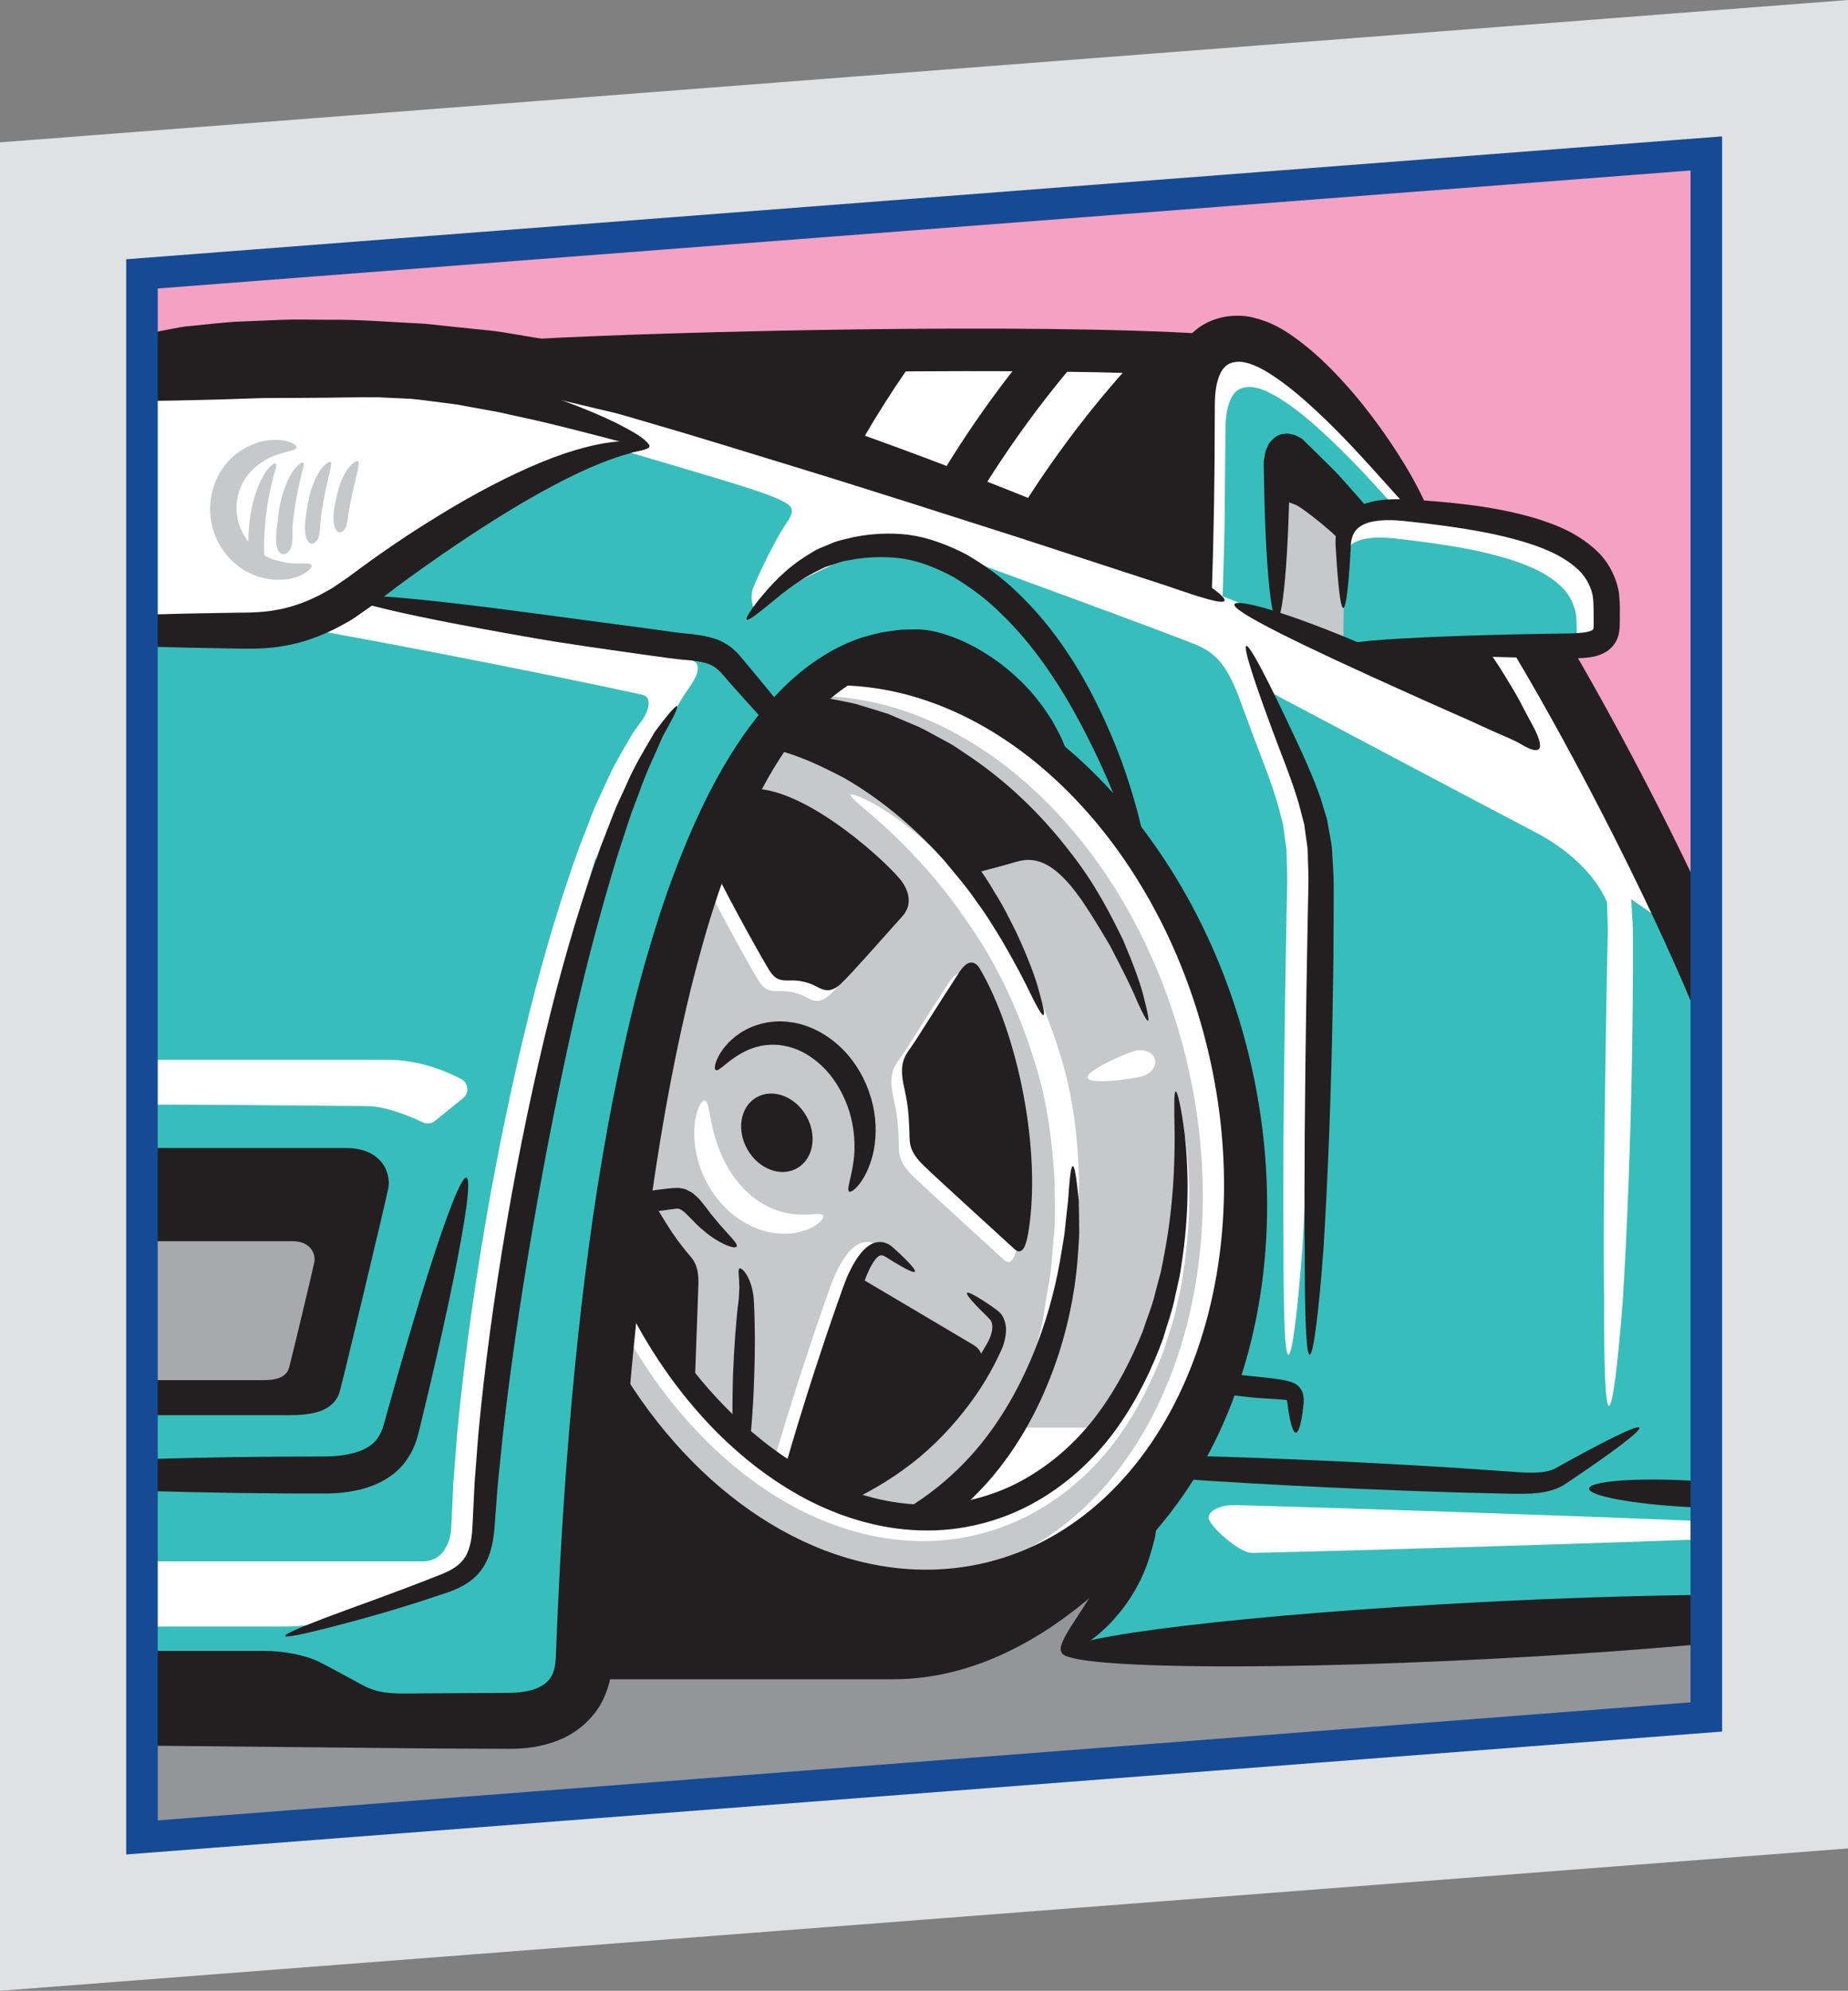 <?xml version="1.0" encoding="utf-8"?>
<!-- Generator: Adobe Illustrator 23.0.2, SVG Export Plug-In . SVG Version: 6.00 Build 0)  -->
<svg version="1.1" id="图层_1" xmlns="http://www.w3.org/2000/svg" xmlns:xlink="http://www.w3.org/1999/xlink" x="0px" y="0px"
	 viewBox="0 0 74.097 79.779" style="enable-background:new 0 0 74.097 79.779;" xml:space="preserve">
<rect x="0" y="0" width="74.097" height="79.779" fill="#808080" stroke="none"/>
<style type="text/css">
	.st0{fill:#E0E1E2;}
	.st1{fill:#F5A1C3;}
	.st2{clip-path:url(#SVGID_2_);fill:#FFFFFF;}
	.st3{clip-path:url(#SVGID_2_);fill:#939598;}
	.st4{clip-path:url(#SVGID_2_);fill:#37BEBC;}
	.st5{clip-path:url(#SVGID_2_);fill:#C7C8CA;}
	.st6{clip-path:url(#SVGID_2_);fill:#231F20;}
	.st7{clip-path:url(#SVGID_2_);fill:#A7A9AC;}
	.st8{fill:#154B95;}
</style>
<g>
	<polygon class="st0" points="74.097,0 0,5.705 0,79.779 74.097,74.075 	"/>
	<polygon class="st1" points="5.807,11.008 5.507,73.573 67.744,68.217 67.922,6.209 	"/>
</g>
<g>
	<defs>
		<polygon id="SVGID_1_" points="5.807,11.008 5.507,73.573 68.353,68.842 68.285,6.043 		"/>
	</defs>
	<clipPath id="SVGID_2_">
		<use xlink:href="#SVGID_1_"  style="overflow:visible;"/>
	</clipPath>
	<path class="st2" d="M16.743,14.779c-5.399-0.173-10.622,0.469-10.622,0.488c-0.068,5.588-1.031,11.608-0.282,17.141
		c1.946-0.942,4.79,0.105,6.424-1.297c1.955-1.676,6.135-1.599,8.479-2.465c2.922-1.083,6.458-4.276,7.48-7.257
		C29.943,16.362,23.216,14.985,16.743,14.779"/>
	<rect x="6.061" y="54.658" class="st3" width="61.963" height="20.437"/>
	<path class="st4" d="M61.751,26.289c0.308,0.107,2.672-0.379,2.672-1.22c0-0.842-0.561-2.155-0.561-2.155
		s-1.599-1.624-2.111-1.538c-0.514,0.085-4.949-1.143-4.949-1.143s-4.37-5.979-4.881-5.982
		c-0.509-0.007-2.948-0.442-3.258-0.231c-0.304,0.212-2.615,3.281-2.615,3.281l-4.189,2.266l-11.264-4.384
		c0,0-10.8-0.448-10.813-0.284c-0.015,0.168,0.268,0.814,0.585,1.073c0.314,0.258,3.467,0.308,4.883,1.655
		c-2.821,1.183-7.901,4.161-7.901,4.161l-4.599,2.918l-4.04,0.124l-2.864,0.693v42.14c0,0,5.76,1.705,7.389,1.504
		c1.382-0.171,2.764-0.359,4.144-0.543c0.678-0.092,1.285-0.193,1.963-0.139c0.891,0.075,1.792,0.129,2.63-0.247
		c2.051-0.922,1.786-4.602,2.007-6.479l13.973,2.894l7.223-3.753l-1.058,2.978l-0.846,2.28l3.949-0.55l20.803-0.7V37.982
		C68.023,37.982,61.441,26.182,61.751,26.289"/>
	<path class="st2" d="M74.18,61.335c0,0.28-23.407,0.896-23.968,0.896c-0.563,0-1.753-1.125-1.753-1.405
		c0-0.283,0.453-0.51,1.016-0.51C50.037,60.316,74.18,61.054,74.18,61.335"/>
	<path class="st2" d="M27.647,26.448c-0.318-0.034-13.266-2.619-13.266-2.619l-1.63,1.443
		c6.768,1.226,12.544,2.464,13.007,2.57c0.459,0.105,0.199,0.764-0.076,1.119c-0.272,0.358-0.997,2.031-0.997,2.031
		l-0.706,2.393l-0.112,1.371v0.542c0,0,2.041-4.923,2.166-5.012c0.123-0.092,1.049-1.973,1.571-2.688
		C28.13,26.879,28.072,26.494,27.647,26.448"/>
	<path class="st2" d="M17.244,62.57H5.749l0.175,2.614h5.272c0.604,0,1.51,0,2.38-0.415c0.871-0.415,4.006-1.58,4.006-1.58
		S18.73,62.57,17.244,62.57"/>
	<path class="st2" d="M61.544,25.878h-1.362l-5.01,0.364l-3.799-1.413l-4.061-1.616l-26.39-8.634l2.522,2.375
		c0.005,0,0.011-0.003,0.016-0.003c0.406,0.016,0.748,0.15,1.104,0.329c0.288,0.144,0.425,0.465,0.413,0.774
		c3.13,0.919,5.33,1.562,6.006,1.852c0.711,0.308,1.001,0.415,0.555,1.054c-0.448,0.637-1.153,2.128-1.334,2.589
		c-0.178,0.461,0.046,0.955,0.075,0.926c1.331-1.269,5.192-2.771,5.464-2.688c0.27,0.082,2.707,0.863,2.707,0.863l0.766-0.06
		c0,0,7.911,2.884,8.832,3.288c0.924,0.402,1.298,1.15,1.767,2.421c0.728,1.957,1.293,2.734,1.359,2.843
		c0.069,0.105,1.344,1.277,1.344,1.277l-0.389-2.128l-1.388-2.659c0,0,8.759,4.645,10.803,5.711
		c2.046,1.064,3.133,2.658,3.106,3.829c0.322-0.212,0.396-1.382,0.396-1.382l2.268,1.558L61.544,25.878z"/>
	<path class="st2" d="M57.187,21.154c0.142,0.038,0.282,0.069,0.425,0.102c-0.285-0.688-0.871-1.762-1.794-3.057
		c-0.387-0.55-0.846-1.131-1.378-1.732c-0.536-0.597-1.134-1.219-1.898-1.799c-0.201-0.139-0.387-0.292-0.621-0.418
		c-0.112-0.066-0.222-0.136-0.342-0.198l-0.394-0.175c-0.571-0.217-1.243-0.326-1.96-0.108
		c-0.349,0.105-0.698,0.296-0.975,0.556c-0.278,0.261-0.482,0.567-0.636,0.877c-0.285,0.622-0.367,1.238-0.387,1.821
		c-0.006,0.204-0.005,0.356-0.006,0.521c0.001,0.164,0.003,0.329,0.003,0.492c0.002,0.325,0.003,0.648,0.006,0.967
		c0.01,0.639,0.019,1.262,0.024,1.871c0.019,0.937,0.041,1.835,0.069,2.685c0.631-0.084,1.199,0.14,1.693,0.52
		c0.033-1.004,0.066-2.082,0.086-3.213c0.008-1.207,0.024-2.476,0.036-3.788c0.01-0.417,0.08-0.799,0.199-1.068
		c0.13-0.262,0.259-0.388,0.453-0.454c0.097-0.035,0.217-0.051,0.354-0.048c0.069,0.003,0.137,0.01,0.201,0.03
		c0.069,0.019,0.128,0.013,0.209,0.054l0.231,0.089l0.244,0.127c0.163,0.074,0.327,0.197,0.491,0.293
		c0.645,0.433,1.241,0.962,1.782,1.469c0.54,0.514,1.031,1.013,1.472,1.486c0.799,0.856,1.436,1.586,1.924,2.116
		C56.853,21.124,57.021,21.116,57.187,21.154"/>
	<path class="st2" d="M53.919,22.206c0.074-0.229,0.222-0.399,0.492-0.516c0.439-0.184,1.055-0.172,1.727-0.087
		c0.691,0.076,1.423,0.176,2.185,0.301c0.761,0.129,1.553,0.299,2.333,0.552c0.772,0.25,1.551,0.613,2.067,1.176
		c0.247,0.287,0.398,0.61,0.463,0.96c0.044,0.302,0.034,0.888,0.034,1.226c-0.003,0.059-0.012,0.091-0.02,0.1
		c-0.006,0.01-0.001,0.017-0.038,0.037c-0.023,0.016-0.062,0.032-0.112,0.046c0.399-0.05,0.789-0.126,1.175-0.234
		c0.003-0.091,0-0.152,0.001-0.241l0.004-0.336c0.008-0.211-0.012-0.494-0.04-0.77c-0.092-0.554-0.351-1.092-0.715-1.506
		c-0.756-0.81-1.675-1.183-2.523-1.453c-0.86-0.261-1.698-0.416-2.492-0.527c-0.796-0.102-1.548-0.171-2.253-0.207
		c-0.712-0.045-1.45-0.05-2.105,0.283c-0.114,0.059-0.221,0.138-0.32,0.226c0.053,0.107,0.088,0.232,0.092,0.377
		C53.883,21.812,53.901,22.008,53.919,22.206"/>
	<path class="st5" d="M49.935,49.491c-0.191-6.561-1.5-13.358-6.157-18.18c-1.612-1.256-3.447-2.468-5.132-3.499
		c-1.957-1.192-3.904-1.695-5.824-0.286c-1.677,1.232-2.897,3.514-3.686,5.409c-1.713,4.106-2.619,8.067-3.439,12.441
		c-0.565,2.995-1.311,6.068-1.247,9.132c0.048,2.289-0.013,5.165,1.747,6.893l3.825,3.553
		c2.421-0.307,4.783-0.284,7.217-0.327c7.64-0.131,11.082-7.28,12.495-13.868c0.086-0.398,0.153-0.792,0.212-1.182
		C49.942,49.549,49.937,49.521,49.935,49.491"/>
	<path class="st2" d="M41.44,42.408c-0.535-1.701-1.245-3.261-2.067-4.581c-0.832-1.311-1.682-2.432-2.494-3.292
		c-1.588-1.761-2.867-2.538-2.772-2.693c0.046-0.1,1.507,0.466,3.304,2.162c0.913,0.828,1.868,1.949,2.787,3.298
		c0.911,1.354,1.693,2.993,2.257,4.795c0.592,1.798,0.77,3.612,0.81,5.239c-0.038,0.814-0.005,1.594-0.14,2.309
		c-0.109,0.715-0.163,1.387-0.341,1.977c-0.153,0.594-0.292,1.13-0.425,1.596c-0.175,0.453-0.328,0.843-0.463,1.158
		c-0.265,0.626-0.441,0.958-0.512,0.932c-0.066-0.025-0.02-0.404,0.12-1.061c0.069-0.328,0.165-0.724,0.28-1.183
		c0.078-0.469,0.165-0.998,0.259-1.581c0.13-0.579,0.135-1.231,0.206-1.92c0.09-0.688,0.024-1.43,0.038-2.204
		C42.196,45.815,42.002,44.109,41.44,42.408"/>
	<path class="st6" d="M47.754,15.255c0.015-0.886-0.125-0.896-1.005-1.005c-3.19-0.405-6.567,0.045-9.78-0.011
		c-1.813-0.032-3.564,0.153-5.373,0.262c-1.426,0.082-2.851,0.136-4.272,0.232c-0.239,0.016-2.24-0.051-2.334,0.26
		c-0.186,0.628,2.431,1.079,2.757,1.184c1.049,0.333,1.98,0.926,3.049,1.196c0.692,0.176,1.634,0.616,2.342,0.6l10.913,4.419
		c0.714,0.15,1.44,0.331,2.132,0.556c0.044,0.015,0.835,0.394,0.927,0.345c0.226-0.131,0.091-0.205,0.175-0.444
		c0.245-0.683,0.103-1.708,0.171-2.429C47.619,18.697,47.731,16.986,47.754,15.255"/>
	<path class="st2" d="M40.955,13.525c-1.095-0.083-2.41,0.043-3.591-0.099c-1.324,1.759-2.515,3.629-3.543,5.574
		c1.027,0.323,2.077,0.351,3.168,0.632c0.113,0.028,0.224,0.063,0.339,0.093c1.252-2.168,2.698-4.23,4.312-6.131
		C41.398,13.569,41.164,13.541,40.955,13.525"/>
	<path class="st2" d="M44.943,14.267c-0.446-0.079-0.875-0.214-1.303-0.359c-1.723,1.94-3.274,4.065-4.612,6.307
		c0.57,0.171,1.142,0.337,1.715,0.494c1.504-2.438,3.25-4.729,5.205-6.785c-0.017-0.01-0.035-0.021-0.051-0.032
		C45.702,14.189,45.301,14.333,44.943,14.267"/>
	<path class="st2" d="M51.531,39.806c0.018-0.998,0.035-1.972,0.049-2.912c0.012-0.471,0.02-0.932,0.03-1.385
		c0.013-0.457-0.018-0.868-0.023-1.29c0.005-0.211-0.038-0.405-0.063-0.603c-0.024-0.197-0.054-0.393-0.08-0.583
		c-0.107-0.379-0.182-0.744-0.303-1.107c-0.228-0.721-0.49-1.386-0.725-1.996c-0.924-2.441-1.43-3.986-1.298-4.045
		c0.135-0.059,0.886,1.38,1.996,3.77c0.28,0.595,0.587,1.25,0.858,1.986c0.147,0.361,0.252,0.776,0.381,1.183
		c0.039,0.212,0.079,0.43,0.117,0.647c0.036,0.223,0.092,0.447,0.092,0.669c0.021,0.445,0.068,0.917,0.063,1.37
		c-0.002,0.455-0.002,0.918-0.004,1.39c-0.005,0.944-0.01,1.924-0.029,2.922c-0.06,4-0.215,7.623-0.376,10.242
		c-0.197,2.625-0.412,4.24-0.555,4.225c-0.15-0.014-0.197-1.639-0.196-4.248C51.437,47.419,51.47,43.802,51.531,39.806"/>
	<path class="st2" d="M64.383,41.855c0.017-1,0.033-1.973,0.049-2.915c0.01-0.47,0.022-0.931,0.03-1.384
		c0.017-0.456-0.02-0.869-0.023-1.289c0.005-0.213-0.039-0.407-0.063-0.605c-0.029-0.198-0.054-0.392-0.08-0.583
		c-0.109-0.379-0.181-0.745-0.303-1.103c-0.228-0.724-0.491-1.389-0.723-1.998c-0.924-2.442-1.433-3.988-1.298-4.047
		c0.133-0.06,0.884,1.383,1.998,3.771c0.276,0.597,0.583,1.249,0.854,1.987c0.145,0.361,0.251,0.774,0.381,1.182
		c0.041,0.215,0.079,0.43,0.117,0.65c0.036,0.22,0.091,0.444,0.092,0.667c0.018,0.443,0.066,0.917,0.061,1.368v1.392
		c-0.008,0.944-0.012,1.922-0.03,2.924c-0.062,3.999-0.215,7.619-0.378,10.238c-0.198,2.628-0.411,4.239-0.555,4.226
		c-0.149-0.013-0.2-1.639-0.195-4.249C64.288,49.468,64.322,45.851,64.383,41.855"/>
	<path class="st6" d="M52.381,39.806c0.018-0.998,0.033-1.972,0.051-2.912c0.008-0.471,0.018-0.932,0.028-1.385
		c0.015-0.457-0.02-0.868-0.023-1.29c0.005-0.211-0.038-0.405-0.063-0.603c-0.028-0.197-0.054-0.393-0.08-0.584
		c-0.109-0.378-0.182-0.743-0.303-1.106c-0.226-0.721-0.49-1.386-0.723-1.996c-0.924-2.441-1.433-3.986-1.298-4.045
		c0.131-0.059,0.884,1.38,1.998,3.77c0.278,0.595,0.581,1.25,0.856,1.986c0.145,0.361,0.25,0.776,0.381,1.183
		c0.037,0.212,0.077,0.43,0.118,0.647c0.036,0.223,0.087,0.447,0.091,0.669c0.019,0.445,0.066,0.917,0.062,1.37
		c-0.003,0.455-0.003,0.918-0.003,1.39c-0.003,0.944-0.01,1.924-0.03,2.922c-0.059,4-0.214,7.623-0.378,10.242
		c-0.195,2.625-0.409,4.24-0.554,4.225c-0.148-0.014-0.197-1.639-0.197-4.248C52.287,47.419,52.32,43.802,52.381,39.806"
		/>
	<path class="st6" d="M46.462,60.428l-1.275-0.176c-0.094,0.306-0.183,0.635-0.263,0.983
		c-0.121,0.333-0.226,0.688-0.363,1.044c-0.415,1.071-0.996,1.941-1.438,2.622c-0.451,0.672-0.703,1.167-0.553,1.313
		c0.148,0.14,0.639-0.071,1.324-0.601c0.679-0.53,1.547-1.489,2.048-2.787c0.164-0.425,0.276-0.848,0.375-1.25
		C46.38,61.17,46.426,60.785,46.462,60.428"/>
	<path class="st6" d="M68.075,65.899l-0.102-1.98c-2.505,0.03-5.398,0.122-8.492,0.28c-9.371,0.481-16.941,1.384-16.911,2.014
		c0.033,0.631,7.656,0.753,17.029,0.274C62.691,66.327,65.581,66.126,68.075,65.899"/>
	<path class="st6" d="M46.998,58.322l-0.051,0.918c1.896,0.133,4.095,0.265,6.447,0.373c1.783,0.084,3.48,0.149,5.027,0.195
		c0.77,0.019,1.505,0.036,2.193,0.054c0.686,0.002,1.425,0.025,2.069-0.339c1.97-1.313,3.125-2.186,3.047-2.311
		c-0.077-0.125-1.38,0.525-3.399,1.647c-0.406,0.198-1.005,0.17-1.677,0.122c-0.687-0.046-1.42-0.099-2.191-0.152
		c-1.538-0.098-3.235-0.191-5.013-0.276C51.099,58.443,48.9,58.365,46.998,58.322"/>
	<path class="st6" d="M53.962,20.423c-0.413-0.392-2.438-2.742-2.492-2.069l-0.097,1.613
		c0.805,0.761,2.487,2.265,2.487,2.265S54.377,20.815,53.962,20.423"/>
	<path class="st6" d="M55.311,17.096c-0.407-0.56-0.873-1.161-1.431-1.772c-0.56-0.611-1.188-1.244-2.005-1.825
		c-0.41-0.287-0.866-0.572-1.507-0.741c-0.316-0.098-0.644-0.119-0.996-0.096c-0.353,0.03-0.725,0.129-1.066,0.316
		c-0.693,0.382-1.123,1.087-1.298,1.707c-0.102,0.317-0.151,0.627-0.181,0.93c-0.03,0.302-0.03,0.618-0.03,0.86
		c0,2.382,0.036,4.612,0.101,6.61c0.664,0.126,1.133,0.527,1.683,0.822c0.081-2.193,0.127-4.726,0.127-7.435
		c0-0.275,0.001-0.47,0.02-0.679c0.018-0.201,0.049-0.395,0.1-0.555c0.094-0.342,0.247-0.53,0.404-0.631
		c0.158-0.097,0.434-0.15,0.714-0.074c0.271,0.053,0.628,0.226,0.957,0.435c0.667,0.418,1.29,0.954,1.845,1.468
		c0.564,0.518,1.068,1.039,1.522,1.52c1.133,1.213,1.96,2.187,2.479,2.711c0.197-0.023,0.392-0.017,0.588,0.023
		C57.162,20.069,56.509,18.763,55.311,17.096"/>
	<path class="st2" d="M61.544,25.523c2.71,4.516,5.923,10.854,7.644,15.202"/>
	<path class="st6" d="M62.901,25.74c-0.542,0.382-1.296,0.412-1.884,0.099l-0.384,0.23
		c2.739,4.569,5.921,10.897,7.568,15.048l1.975-0.783C68.554,36.245,65.619,30.371,62.901,25.74"/>
	<path class="st6" d="M5.848,13.38l0.487,1.92c0.246-0.036,0.496-0.07,0.745-0.107c0.252-0.034,0.496-0.084,0.779-0.09
		c0.547-0.03,1.1-0.077,1.67-0.099c0.578-0.007,1.163-0.013,1.758-0.021c0.591-0.01,1.197,0.029,1.808,0.041
		c1.227,0.006,2.479,0.14,3.762,0.212c0.637,0.071,1.28,0.144,1.93,0.216c0.325,0.04,0.653,0.063,0.975,0.115
		c0.325,0.056,0.649,0.109,0.975,0.165c0.496,0.079,0.984,0.161,1.473,0.241c0.483,0.102,0.95,0.224,1.42,0.332
		c0.469,0.12,0.934,0.206,1.403,0.346c0.469,0.138,0.935,0.273,1.397,0.41c0.925,0.266,1.83,0.544,2.719,0.814
		c0.889,0.272,1.759,0.538,2.609,0.799c3.398,1.039,6.44,2.026,9.001,2.839c2.545,0.827,4.605,1.499,6.043,1.97
		c1.407,0.489,2.214,0.735,2.296,0.592c0.075-0.134-0.599-0.649-1.94-1.409c-0.672-0.35-1.504-0.774-2.485-1.23
		c-0.984-0.433-2.104-0.934-3.36-1.446c-2.51-1.013-5.518-2.166-8.899-3.322c-0.844-0.297-1.715-0.585-2.604-0.877
		c-0.89-0.295-1.796-0.594-2.733-0.878c-0.464-0.143-0.937-0.288-1.408-0.436c-0.476-0.145-0.99-0.254-1.489-0.382
		c-0.504-0.122-1.013-0.254-1.525-0.366c-0.514-0.085-1.03-0.171-1.552-0.257c-0.344-0.059-0.685-0.115-1.026-0.171
		c-0.341-0.055-0.682-0.077-1.021-0.115c-0.676-0.073-1.349-0.142-2.011-0.211c-1.33-0.063-2.632-0.178-3.904-0.162
		c-0.634,0.002-1.258-0.023-1.881,0.005c-0.621,0.025-1.23,0.052-1.833,0.076c-0.603,0.041-1.204,0.114-1.79,0.17
		c-0.289,0.016-0.598,0.086-0.896,0.141C6.439,13.263,6.141,13.322,5.848,13.38"/>
	<path class="st2" d="M21.532,14.428c6.027-0.328,20.058-0.621,26.827-0.196"/>
	<path class="st6" d="M21.578,15.278l-0.092-1.698c5.618-0.305,19.816-0.644,26.924-0.196l-0.105,1.696
		C41.855,14.675,27.951,14.932,21.578,15.278"/>
	<path class="st6" d="M40.066,24.521c-0.571-0.563-1.201-1.011-1.831-1.395c-0.646-0.344-1.302-0.615-1.956-0.726
		c-0.637-0.104-1.301-0.089-1.892-0.009c-0.293,0.058-0.588,0.081-0.843,0.186c-0.134,0.043-0.262,0.083-0.389,0.126
		c-0.125,0.039-0.239,0.112-0.353,0.163c-0.922,0.449-1.579,1.044-2.053,1.425c-0.475,0.388-0.758,0.589-0.811,0.538
		c-0.049-0.049,0.129-0.346,0.517-0.829c0.392-0.474,0.984-1.185,1.99-1.796c0.127-0.071,0.249-0.163,0.392-0.22
		c0.142-0.059,0.288-0.121,0.435-0.181c0.295-0.141,0.626-0.194,0.96-0.28c0.676-0.13,1.403-0.188,2.201-0.092
		c0.784,0.106,1.559,0.4,2.309,0.784c0.725,0.422,1.434,0.922,2.057,1.535c1.27,1.206,2.191,2.591,2.892,3.892
		c0.69,1.311,1.193,2.545,1.534,3.602c0.341,1.058,0.561,1.926,0.662,2.54c0.105,0.61,0.132,0.956,0.061,0.972
		c-0.162,0.043-0.583-1.252-1.428-3.246c-0.419-0.999-0.974-2.16-1.68-3.388C42.123,26.906,41.227,25.62,40.066,24.521"
		/>
	<path class="st6" d="M48.506,55.025l-0.094,0.731c0.489,0.086,1.061,0.168,1.677,0.234c0.463,0.051,0.871,0.06,1.273,0.093
		l0.132,0.013c0.013,0,0.042,0.003,0.046,0.003c0.015-0.003,0.03,0,0.044,0.01c0.012,0.01,0.022,0.028,0.033,0.087
		c0.012,0.084,0.022,0.165,0.031,0.246c0.09,0.619,0.2,0.985,0.317,0.97c0.115-0.015,0.216-0.399,0.285-0.99
		c0.005-0.076,0.015-0.152,0.023-0.231c-0.002-0.105,0.006-0.265-0.058-0.415c-0.059-0.145-0.178-0.283-0.343-0.351
		c-0.078-0.042-0.149-0.054-0.227-0.08l-0.165-0.037c-0.39-0.072-0.864-0.115-1.319-0.164
		C49.56,55.079,48.997,55.042,48.506,55.025"/>
	<path class="st6" d="M69.652,60.421l0.084-0.914c-0.586-0.074-1.266-0.137-1.996-0.176c-2.214-0.116-4.014,0.029-4.026,0.324
		c-0.013,0.292,1.753,0.621,3.945,0.736C68.386,60.428,69.062,60.437,69.652,60.421"/>
	<path class="st6" d="M6.06,58.468v1.286c2.097,0.061,4.477,0.104,7.109,0.097c0.532-0.016,1.087-0.077,1.642-0.27
		c0.552-0.184,1.118-0.538,1.481-1.057c0.184-0.257,0.318-0.534,0.408-0.811c0.038-0.131,0.084-0.289,0.109-0.398l0.079-0.325
		c0.104-0.428,0.203-0.849,0.303-1.26c0.387-1.643,0.72-3.129,0.975-4.384c0.512-2.51,0.735-4.095,0.537-4.149
		c-0.199-0.054-0.776,1.431-1.555,3.885c-0.39,1.229-0.827,2.698-1.291,4.335c-0.115,0.412-0.232,0.831-0.354,1.26
		l-0.088,0.323l-0.079,0.251c-0.056,0.153-0.127,0.288-0.215,0.407c-0.335,0.474-1.104,0.688-1.998,0.708
		C10.586,58.368,8.137,58.402,6.06,58.468"/>
	<path class="st2" d="M18.494,43.242c-0.674-0.353-1.744-0.774-2.993-0.774h-9.655v1.795
		c2.013,0.007,5.162,0.026,6.715,0.043l0.244,0.003c0.883,0.008,1.565,0.017,1.912,0.017c0.774,0,1.825,0.456,2.24,0.652
		c0.063,0.03,0.129,0.043,0.196,0.043c0.102,0,0.206-0.033,0.289-0.102l1.128-0.913c0.122-0.095,0.184-0.247,0.166-0.402
		C18.723,43.45,18.632,43.315,18.494,43.242"/>
	<path class="st6" d="M13.869,46.006h-8.225l0.202,10.706h5.376c0.751,0,2.135,0.079,2.412-0.988
		c0.276-1.066,1.816-7.508,1.933-8.099C15.687,47.032,15.332,46.006,13.869,46.006"/>
	<path class="st7" d="M11.72,49.739h-6.158l0.182,5.569h4.599c0.39,0,1.11,0.041,1.252-0.514
		c0.145-0.555,0.949-3.904,1.008-4.213C12.664,50.275,12.479,49.739,11.72,49.739"/>
	<path class="st6" d="M5.945,24.628v1.286c1.08,0.033,2.245,0.056,3.474,0.076c0.588,0.012,1.317,0.023,2.017-0.115
		c0.71-0.119,1.404-0.376,2.056-0.705c0.24-0.135,0.494-0.254,0.718-0.409c0.222-0.154,0.441-0.309,0.661-0.461
		c0.388-0.293,0.772-0.581,1.149-0.866c0.759-0.557,1.501-1.081,2.219-1.565c1.433-0.972,2.762-1.781,3.907-2.391
		c1.146-0.613,2.106-1.009,2.788-1.219c0.171-0.047,0.324-0.093,0.456-0.135c0.132-0.028,0.242-0.053,0.343-0.076
		c0.188-0.046,0.295-0.099,0.3-0.149c0.005-0.051-0.093-0.1-0.297-0.151c-0.102-0.021-0.232-0.053-0.384-0.064
		c-0.148-0.004-0.319,0-0.517,0.005c-0.779,0.049-1.877,0.319-3.133,0.836c-1.261,0.518-2.692,1.259-4.203,2.194
		c-0.761,0.465-1.541,0.977-2.332,1.534c-0.394,0.275-0.797,0.578-1.193,0.868c-0.186,0.128-0.372,0.257-0.561,0.385
		c-0.188,0.132-0.397,0.224-0.593,0.34c-0.539,0.27-1.094,0.48-1.655,0.581c-0.564,0.117-1.106,0.123-1.746,0.127
		C8.19,24.571,7.025,24.598,5.945,24.628"/>
	<path class="st6" d="M5.318,14.792l0.091,1.283c1.029-0.01,2.136-0.031,3.307-0.063c0.583-0.019,1.183-0.039,1.794-0.059
		c0.616-0.002,1.243-0.006,1.882-0.01c0.962,0,1.919-0.033,2.81-0.02c0.435,0.02,0.863,0.04,1.283,0.06
		c0.422,0.038,0.835,0.105,1.241,0.151c0.204,0.027,0.403,0.053,0.602,0.078c0.196,0.036,0.392,0.074,0.582,0.107
		c0.385,0.072,0.757,0.138,1.118,0.204c0.718,0.168,1.392,0.3,2.003,0.451c1.22,0.3,2.21,0.557,2.889,0.738
		c0.342,0.089,0.613,0.145,0.786,0.188c0.179,0.038,0.298,0.041,0.327,0c0.03-0.041-0.029-0.129-0.181-0.262
		c-0.153-0.143-0.398-0.288-0.715-0.463c-0.639-0.354-1.593-0.77-2.808-1.207c-0.605-0.224-1.283-0.417-2.01-0.644
		c-0.368-0.092-0.752-0.186-1.146-0.283c-0.197-0.05-0.397-0.099-0.599-0.147c-0.208-0.038-0.415-0.074-0.631-0.113
		c-0.427-0.07-0.86-0.156-1.314-0.211c-0.455-0.035-0.928-0.066-1.405-0.102c-0.934-0.035-1.872-0.01-2.848-0.01
		c-0.644,0.006-1.277,0.016-1.894,0.023c-0.625,0.033-1.229,0.065-1.822,0.095C7.476,14.644,6.354,14.716,5.318,14.792"/>
	<path class="st6" d="M30.627,28.883l0.708-0.586c-0.288-0.349-0.585-0.712-0.894-1.087
		c-0.155-0.186-0.315-0.376-0.474-0.569l-0.243-0.291l-0.125-0.145c-0.044-0.051-0.104-0.105-0.158-0.155
		c-0.227-0.216-0.562-0.397-0.858-0.478c-0.305-0.093-0.583-0.128-0.865-0.164c-0.563-0.043-1.075-0.132-1.621-0.204
		c-1.64-0.218-3.201-0.427-4.626-0.616c-1.433-0.195-2.724-0.353-3.811-0.473c-2.175-0.239-3.532-0.315-3.553-0.17
		c-0.023,0.147,1.294,0.484,3.437,0.913c1.074,0.214,2.352,0.449,3.779,0.698c1.418,0.25,3.019,0.468,4.681,0.705
		c0.546,0.072,1.103,0.163,1.597,0.194c0.246,0.027,0.493,0.056,0.685,0.115c0.201,0.056,0.328,0.121,0.478,0.248
		c0.038,0.036,0.074,0.065,0.115,0.107l0.122,0.136l0.241,0.277c0.16,0.18,0.319,0.358,0.474,0.532
		C30.031,28.218,30.334,28.557,30.627,28.883"/>
	<path class="st2" d="M26.297,28.3c-0.028-0.021-0.14,0.084-0.331,0.31c-0.096,0.115-0.209,0.258-0.344,0.428
		c-0.066,0.089-0.137,0.181-0.211,0.282c-0.063,0.107-0.132,0.22-0.203,0.341c-0.278,0.484-0.639,1.075-0.952,1.805
		c-0.161,0.362-0.357,0.744-0.519,1.162c-0.159,0.421-0.332,0.864-0.513,1.328c-0.679,1.875-1.381,4.144-2.015,6.696
		c-0.634,2.551-1.232,5.38-1.746,8.367c-0.509,2.989-0.894,5.852-1.135,8.472c-0.051,0.656-0.1,1.296-0.149,1.917
		c-0.03,0.625-0.058,1.231-0.086,1.817c-0.028,0.53-0.29,1.346-1.15,1.346c-0.416,0,0.079,0.456-0.407,0.64
		c-1.255,0.495-2.366,0.896-3.277,1.228c0.617,0.001,1.233,0.006,1.849,0.017c0.529-0.159,1.093-0.339,1.698-0.543
		c0.432-0.145,1.051-0.328,1.506-0.835c0.464-0.501,0.609-1.194,0.66-1.813c0.047-0.575,0.091-1.172,0.14-1.784
		c0.061-0.615,0.124-1.245,0.19-1.893c0.29-2.586,0.703-5.425,1.209-8.39c0.509-2.965,1.07-5.778,1.649-8.318
		c0.576-2.543,1.199-4.802,1.775-6.68c0.152-0.468,0.297-0.912,0.437-1.331c0.133-0.425,0.298-0.804,0.431-1.171
		c0.254-0.74,0.549-1.336,0.769-1.84c0.055-0.127,0.106-0.244,0.155-0.357c0.058-0.104,0.112-0.203,0.163-0.295
		c0.102-0.185,0.185-0.341,0.251-0.471C26.27,28.475,26.326,28.323,26.297,28.3"/>
	<path class="st6" d="M21.362,49.198c-0.511,2.965-0.921,5.804-1.209,8.39c-0.066,0.647-0.13,1.278-0.193,1.892
		c-0.046,0.613-0.094,1.209-0.136,1.784c-0.053,0.62-0.196,1.313-0.661,1.814c-0.456,0.507-1.072,0.69-1.508,0.835
		c-1.898,0.642-3.445,1.051-4.519,1.326c-1.077,0.275-1.681,0.39-1.703,0.323c-0.019-0.071,0.541-0.322,1.578-0.717
		c1.033-0.395,2.555-0.917,4.375-1.634c0.486-0.184,0.899-0.352,1.161-0.675c0.272-0.316,0.364-0.781,0.394-1.311
		c0.028-0.586,0.059-1.193,0.089-1.817c0.046-0.621,0.097-1.262,0.148-1.917c0.241-2.621,0.626-5.483,1.136-8.473
		c0.511-2.986,1.109-5.815,1.745-8.368c0.634-2.55,1.337-4.82,2.016-6.694c0.181-0.465,0.351-0.908,0.515-1.328
		c0.158-0.418,0.356-0.8,0.516-1.162c0.313-0.73,0.672-1.321,0.955-1.806c0.069-0.12,0.135-0.233,0.199-0.339
		c0.076-0.102,0.147-0.194,0.213-0.283c0.133-0.172,0.249-0.315,0.342-0.429c0.19-0.225,0.304-0.331,0.333-0.309
		c0.028,0.023-0.026,0.175-0.155,0.435c-0.067,0.13-0.151,0.286-0.252,0.471c-0.049,0.092-0.107,0.191-0.166,0.296
		c-0.046,0.112-0.099,0.229-0.153,0.356c-0.219,0.504-0.514,1.1-0.771,1.84c-0.128,0.367-0.298,0.746-0.43,1.171
		c-0.138,0.418-0.283,0.863-0.436,1.331c-0.577,1.877-1.199,4.137-1.778,6.68C22.434,43.42,21.871,46.233,21.362,49.198"
		/>
	<path class="st6" d="M17.144,67.869c-1.15,0-1.841,0.053-2.532-0.3c-0.256-0.13-1.218-0.672-1.805-0.965
		c-0.586-0.295-1.492-0.446-2.19-0.446h-5.055v2.806h0.331h1.657h2.322c0.478,0,3.069,0.229,3.363,0.203
		c0.294-0.028,3.362,0,3.55-0.203C16.973,68.762,17.704,67.869,17.144,67.869"/>
	<path class="st2" d="M29.724,47.529c0.651,0.743,1.489,1.074,2.121,1.128c0.641,0.066,1.083-0.086,1.158,0.059
		c0.071,0.103-0.271,0.541-1.121,0.691c-0.414,0.07-0.938,0.041-1.468-0.15c-0.53-0.191-1.057-0.541-1.479-1.015
		c-0.861-0.955-1.126-2.128-1.097-2.919c0.027-0.81,0.288-1.251,0.417-1.222c0.156,0.03,0.173,0.488,0.331,1.153
		C28.739,45.913,29.062,46.803,29.724,47.529"/>
	<path class="st6" d="M33.104,42.867c-0.466-0.494-1.029-0.83-1.584-0.941c-0.272-0.064-0.542-0.074-0.794-0.044
		c-0.254,0.02-0.481,0.095-0.689,0.174c-0.827,0.356-1.201,0.92-1.342,0.824c-0.055-0.033-0.05-0.214,0.087-0.494
		c0.133-0.277,0.407-0.665,0.898-0.99c0.484-0.318,1.212-0.552,2.003-0.435c0.793,0.096,1.591,0.536,2.195,1.181
		c0.606,0.648,0.959,1.433,1.125,2.159c0.16,0.733,0.125,1.422-0.005,1.965c-0.28,1.106-0.856,1.569-0.95,1.485
		c-0.135-0.091,0.156-0.656,0.211-1.597c0.018-0.467-0.027-1.026-0.203-1.609C33.872,43.967,33.567,43.364,33.104,42.867"
		/>
	<path class="st6" d="M32.326,44.716c0.451,0.782,0.291,1.723-0.361,2.097c-0.647,0.375-1.54,0.043-1.991-0.741
		c-0.453-0.783-0.293-1.723,0.357-2.095C30.984,43.601,31.876,43.934,32.326,44.716"/>
	<path class="st6" d="M50.079,42.306c-2.235-9.204-9.127-15.911-16.453-16.064c-0.622,0.338-1.174,0.807-1.632,1.359
		c0.455-0.061,0.914-0.092,1.374-0.092c6.84,0,13.349,6.351,15.471,15.097c2.428,9.989-1.7,19.6-9.199,21.428
		c-0.82,0.198-1.665,0.3-2.512,0.3c-5.121,0-10.054-3.556-13.102-9.013c-0.022,0.777-0.035,1.555-0.047,2.334
		c3.308,4.869,8.137,7.952,13.149,7.952c0.947,0,1.894-0.112,2.813-0.334C48.121,63.281,52.67,52.977,50.079,42.306"/>
	<path class="st2" d="M37.236,64.267c1.407,0.142,2.928-0.532,4.268-0.931c1.036-0.309,2.037-0.662,3.004-1.12
		c4.353-4.317,6.122-12.353,4.244-20.087c-2.152-8.858-8.784-15.312-15.836-15.46c-0.598,0.323-1.127,0.776-1.57,1.306
		c0.438-0.057,0.878-0.088,1.321-0.088c6.585,0,12.847,6.112,14.891,14.531c2.336,9.613-1.635,18.866-8.853,20.624
		c-0.79,0.191-1.602,0.288-2.419,0.288c-2.102,0-4.171-0.626-6.083-1.749c1.899,1.212,3.981,2.187,6.025,3.066
		c0.094,0.004,0.184,0.004,0.277,0.005C36.622,64.404,36.864,64.229,37.236,64.267"/>
	<path class="st6" d="M49.602,41.703c-2.149-8.859-8.784-15.313-15.837-15.461c-0.599,0.325-1.126,0.776-1.569,1.306
		c0.438-0.056,0.879-0.085,1.321-0.085c6.586,0,12.847,6.108,14.893,14.53c2.335,9.612-1.638,18.862-8.857,20.623
		c-0.787,0.191-1.601,0.288-2.416,0.288c-4.928,0-9.677-3.422-12.61-8.673c-0.021,0.748-0.035,1.499-0.046,2.246
		c3.182,4.685,7.822,9.13,12.646,9.13c0.911,0,2.273-0.693,3.158-0.907C48.161,62.781,52.099,51.973,49.602,41.703"/>
	<path class="st2" d="M38.053,39.365c-0.758,1.153-1.708,2.688-1.963,3.044c-0.254,0.359-0.471,0.645-0.27,1.571
		c0.1,0.461,0.192,0.805,0.217,1.84c0.01,0.426-0.013,0.749,0.595,1.336c0.548,0.53,3.305,3.04,3.61,3.32
		c0.308,0.283,0.469-0.082,0.565-0.665c0.54-3.271-0.43-7.985-1.945-10.563C38.682,38.942,38.389,38.851,38.053,39.365"/>
	<path class="st6" d="M38.48,38.937c-0.763,1.156-1.708,2.691-1.965,3.047c-0.254,0.359-0.471,0.646-0.268,1.571
		c0.098,0.461,0.187,0.806,0.217,1.84c0.008,0.425-0.015,0.75,0.591,1.334c0.55,0.531,3.309,3.041,3.616,3.322
		c0.306,0.282,0.466-0.084,0.561-0.665c0.541-3.271-0.428-7.985-1.943-10.563C39.109,38.517,38.818,38.425,38.48,38.937"
		/>
	<path class="st2" d="M35.742,35.758c-0.448-0.631-3.739-3.726-5.977-3.726l-1.494,3.322
		c0.641,1.32,1.947,3.632,2.162,3.975c0.22,0.342,0.427,0.403,0.827,0.389c0.399-0.017,0.781,0.098,1.017,0.224
		c0.281,0.148,0.569,0.319,1.006-0.084c0.435-0.404,2.133-2.344,2.459-2.694C36.248,36.614,35.92,36.012,35.742,35.758"
		/>
	<path class="st6" d="M36.166,35.333c-0.446-0.633-3.739-3.728-5.974-3.728l-1.497,3.323
		c0.642,1.321,1.945,3.636,2.163,3.976c0.219,0.342,0.429,0.405,0.83,0.388c0.398-0.016,0.78,0.099,1.014,0.224
		c0.282,0.149,0.572,0.32,1.005-0.084c0.436-0.403,2.136-2.347,2.459-2.696C36.672,36.189,36.346,35.586,36.166,35.333"/>
	<path class="st6" d="M39.035,53.9c-0.478-0.288-4.566-2.703-4.566-2.703l-2.719,7.715l1.924,0.875
		c2.64-1.107,4.959-4.133,5.361-4.61C39.437,54.701,39.513,54.185,39.035,53.9"/>
	<path class="st2" d="M34.958,50.354c0.114-0.124,0.27-0.218,0.436-0.263c-0.037-0.034-0.069-0.065-0.108-0.099
		c-0.096-0.089-0.297-0.231-0.552-0.22c-0.259,0.009-0.459,0.16-0.604,0.299c-0.29,0.296-0.472,0.645-0.651,1.019
		c-0.161,0.374-0.285,0.773-0.441,1.194c-0.295,0.843-0.608,1.777-0.928,2.757c-0.421,1.302-0.795,2.519-1.1,3.58l0.702,0.224
		c0.37-1.03,0.779-2.225,1.197-3.514c0.316-0.975,0.605-1.907,0.857-2.76c0.131-0.422,0.235-0.843,0.362-1.206
		c0.133-0.352,0.278-0.678,0.443-0.884c0.082-0.102,0.156-0.162,0.209-0.17C34.821,50.301,34.881,50.314,34.958,50.354"/>
	<path class="st6" d="M31.531,58.621l0.702,0.224c0.369-1.03,0.779-2.225,1.197-3.513c0.313-0.975,0.603-1.908,0.857-2.761
		c0.131-0.421,0.235-0.843,0.362-1.205c0.133-0.353,0.278-0.679,0.44-0.885c0.082-0.102,0.159-0.161,0.209-0.17
		c0.056-0.013,0.123-0.003,0.235,0.07c0.223,0.141,0.417,0.26,0.58,0.352c0.328,0.188,0.527,0.272,0.567,0.227
		c0.038-0.046-0.093-0.214-0.364-0.487c-0.135-0.137-0.305-0.3-0.511-0.481c-0.094-0.089-0.298-0.231-0.55-0.219
		c-0.262,0.008-0.46,0.16-0.604,0.298c-0.292,0.296-0.472,0.646-0.651,1.019c-0.165,0.375-0.288,0.773-0.442,1.195
		c-0.298,0.843-0.611,1.777-0.93,2.757C32.21,56.343,31.834,57.56,31.531,58.621"/>
	<path class="st6" d="M40.058,52.571c-0.267-0.218-0.476-0.338-0.662-0.465c-0.366-0.233-0.583-0.339-0.621-0.295
		c-0.038,0.047,0.112,0.241,0.407,0.549c0.14,0.15,0.354,0.343,0.528,0.535c0.109,0.137,0.106,0.417-0.021,0.72
		c-0.031,0.076-0.067,0.145-0.109,0.221c-0.051,0.085-0.1,0.171-0.153,0.262c-0.102,0.173-0.211,0.354-0.333,0.535
		c-0.237,0.365-0.512,0.744-0.821,1.126c-0.617,0.762-1.366,1.546-2.26,2.231c-0.969,0.751-1.977,1.321-2.937,1.742
		c0.074,0.083,0.153,0.165,0.237,0.236c0.017,0.011,0.023,0.018,0.031,0.025c0.005,0.006,0.009,0.008,0.022,0.016
		c0.036,0.026,0.074,0.056,0.114,0.082c0.087,0.066,0.164,0.142,0.227,0.224c0.934-0.393,1.905-0.942,2.83-1.653
		c0.955-0.735,1.736-1.591,2.356-2.425c0.31-0.418,0.58-0.835,0.803-1.239c0.115-0.2,0.217-0.398,0.311-0.592
		c0.044-0.096,0.089-0.188,0.133-0.28c0.045-0.104,0.091-0.214,0.117-0.32c0.058-0.214,0.096-0.426,0.073-0.645
		C40.3,52.945,40.224,52.716,40.058,52.571"/>
	<path class="st6" d="M24.447,48.002l0.094,0.729c0.565-0.041,1.242-0.121,1.914-0.208c0.239-0.027,0.514-0.073,0.705-0.09
		c0.019,0.01,0.039,0,0.064,0.007c0.028,0.017,0.054,0.03,0.084,0.04c0.066,0.046,0.138,0.092,0.206,0.163
		c0.16,0.16,0.31,0.314,0.458,0.463c0.158,0.148,0.314,0.271,0.456,0.387c0.599,0.439,1.061,0.558,1.109,0.462
		c0.06-0.113-0.259-0.398-0.701-0.905c-0.108-0.132-0.225-0.274-0.347-0.422c-0.058-0.077-0.117-0.158-0.18-0.239
		c-0.075-0.094-0.151-0.191-0.23-0.288c-0.086-0.099-0.199-0.204-0.328-0.303c-0.077-0.046-0.16-0.089-0.242-0.13
		c-0.091-0.035-0.201-0.05-0.3-0.065c-0.309,0.002-0.555,0.046-0.845,0.076C25.636,47.772,25.012,47.887,24.447,48.002"/>
	<path class="st6" d="M27.698,50.367c-0.555-0.646-0.888-1.133-1.629-2.427l-0.818,3.167c0.563,1.247,2.602,4.508,2.602,4.508
		s0.123-3.321,0.138-3.803C28.008,51.332,28.064,50.787,27.698,50.367"/>
	<path class="st6" d="M29.377,57.301l0.735,0.049c0.057-0.642,0.105-1.386,0.128-2.185c0.043-1.209,0.031-2.305-0.017-3.095
		c-0.065-0.86-0.492-1.327-0.583-1.229c-0.036,0.053-0.029,0.152-0.011,0.363c0.011,0.102,0.005,0.234,0.018,0.375
		c-0.008,0.152-0.016,0.316-0.026,0.491c-0.104,0.784-0.186,1.866-0.231,3.06C29.366,55.921,29.363,56.66,29.377,57.301
		"/>
	<path class="st6" d="M45.88,40.043c-0.125-0.56-0.42-1.36-0.85-2.375c-0.484-0.988-1.097-2.214-2.088-3.479
		c-0.974-1.271-2.257-2.638-3.991-3.827c-0.218-0.147-0.438-0.295-0.662-0.445c-0.226-0.148-0.478-0.267-0.72-0.402
		c-0.244-0.13-0.488-0.274-0.75-0.394c-0.265-0.112-0.532-0.225-0.802-0.339l-0.407-0.173l-0.431-0.135
		c-0.288-0.086-0.581-0.178-0.876-0.267c-0.302-0.072-0.611-0.125-0.924-0.188l-0.466-0.089
		c-0.127-0.023-0.69,0.628-0.783,0.724c-0.253,0.268-0.622,0.65-0.593,1.058c0.037,0.416,1.865,0.779,2.232,0.931
		c1.048,0.432,2.061,0.937,2.97,1.619c1.054,0.792,1.762,1.692,2.418,2.708c0.925-0.24,1.301-0.347,1.596-0.435
		c0.624-0.181,1.436-0.158,2.602,1.519c0.455,0.662,0.822,1.288,1.148,1.838c0.499,0.955,0.88,1.71,1.094,2.237
		c0.234,0.52,0.382,0.79,0.431,0.777C46.079,40.895,46.027,40.6,45.88,40.043"/>
	<path class="st6" d="M46.908,59.793c-0.017,0.018-0.023,0.036-0.04,0.054c-0.823,0.98-1.993,1.697-2.948,2.55
		c-0.932,0.834-1.914,1.578-2.988,2.217c-0.436,0.26-0.848,0.081-1.078-0.237c-0.694,0.237-1.389,0.478-2.11,0.631
		c-0.425,0.092-0.75-0.114-0.924-0.407c-0.909,0.207-1.664,0.357-1.776,0.306c-0.308-0.138-1.746-0.598-2.041-0.827
		c-0.296-0.23-1.941-0.382-2.287-0.803c-0.345-0.422-1.698-1.239-2.127-1.493c-0.426-0.25-1.611-1.005-1.961-1.275
		c-0.351-0.273-1.349-1.571-1.58-1.778c-0.229-0.205-1.069-1.076-1.069-1.076l-0.539,1.785l0.539,7.855h11.826
		c1.728,0,6.251-0.418,11.169-6.736C47.033,60.078,46.989,59.867,46.908,59.793"/>
	<path class="st6" d="M38.862,26.294l-2.192-0.415c-0.307,0.217-0.921,0.491-1.015,0.88c1.24,0.484,2.635,0.681,3.831,1.34
		c0.685,0.376,1.514,1.336,2.347,1.285C41.907,28.215,39.804,26.632,38.862,26.294"/>
	<path class="st2" d="M40.636,57.212l-1.608,1.901c-0.594,0.616-1.658,1.469-0.678,1.502c0.98,0.036,5.847-3.403,5.847-3.403
		H40.636z"/>
	<path class="st6" d="M43.264,48.715c-0.003-0.216-0.008-0.417-0.01-0.599c-0.02-0.183-0.036-0.346-0.053-0.496
		c-0.065-0.59-0.128-0.893-0.187-0.891c-0.06,0.001-0.109,0.314-0.153,0.894c-0.012,0.147-0.022,0.31-0.035,0.486
		c-0.018,0.179-0.043,0.374-0.066,0.585c-0.023,0.21-0.046,0.436-0.071,0.678c-0.028,0.241-0.08,0.498-0.122,0.766
		c-0.168,1.08-0.464,2.39-1.019,3.82c-0.56,1.424-1.369,2.997-2.642,4.404c-0.638,0.698-1.384,1.346-2.238,1.901
		c-0.32,0.192-0.656,0.365-0.997,0.53c0.782-0.049,1.558-0.053,2.331,0.107c0.686-0.542,1.291-1.132,1.813-1.751
		c1.342-1.606,2.123-3.337,2.629-4.872c0.499-1.548,0.71-2.935,0.781-4.062c0.016-0.281,0.042-0.548,0.046-0.797
		C43.267,49.168,43.267,48.931,43.264,48.715"/>
	<path class="st6" d="M31.277,28.721c-0.377,0.343-0.72,0.705-0.998,1.125c0.288,0.051,0.571,0.11,0.845,0.203
		c0.995,0.25,1.889,0.695,2.732,1.133c1.651,0.955,2.957,2.139,3.983,3.281c0.492,0.594,0.963,1.136,1.331,1.69
		c0.403,0.53,0.705,1.057,0.995,1.522c0.55,0.945,0.948,1.706,1.195,2.233c0.259,0.524,0.424,0.791,0.478,0.772
		c0.056-0.021,0-0.326-0.161-0.897c-0.144-0.575-0.45-1.395-0.929-2.42c-0.254-0.505-0.526-1.075-0.901-1.655
		c-0.341-0.603-0.797-1.203-1.278-1.855c-1.012-1.261-2.344-2.596-4.102-3.706c-0.897-0.513-1.867-1.037-2.973-1.357
		C31.424,28.765,31.35,28.744,31.277,28.721"/>
	<path class="st2" d="M47.57,45.91c-0.152-1.14-0.31-1.759-0.376-1.749c-0.079,0.01-0.064,0.642-0.041,1.772
		c-0.003,1.13-0.041,2.767-0.421,4.734c-0.052,0.242-0.091,0.495-0.152,0.751c-0.069,0.25-0.14,0.509-0.211,0.771
		c-0.12,0.533-0.351,1.054-0.532,1.61c-0.449,1.079-1.023,2.198-1.807,3.245c-0.784,1.044-1.815,1.993-3.057,2.672
		c-1.24,0.678-2.711,1.057-4.221,1.006c-1.512-0.044-2.965-0.491-4.249-1.135c-1.287-0.66-2.417-1.505-3.384-2.416
		c-1.943-1.835-3.257-3.892-4.178-5.679c-0.167-0.334-0.321-0.657-0.465-0.973c0.061,0.726,0.129,1.439,0.196,2.137
		c0.845,1.671,2.036,3.502,3.751,5.189c1.008,0.983,2.195,1.907,3.587,2.635c1.392,0.715,3.001,1.225,4.709,1.273
		c1.71,0.061,3.385-0.38,4.773-1.158c1.39-0.777,2.51-1.848,3.336-2.994c0.83-1.15,1.403-2.356,1.843-3.51
		c0.173-0.59,0.39-1.147,0.499-1.705c0.061-0.277,0.122-0.55,0.184-0.813c0.051-0.267,0.083-0.532,0.122-0.788
		C47.774,48.73,47.695,47.05,47.57,45.91"/>
	<path class="st6" d="M47.506,45.485c-0.145-1.14-0.298-1.757-0.364-1.749c-0.079,0.01-0.063,0.644-0.043,1.772
		c-0.003,1.128-0.038,2.764-0.412,4.732c-0.049,0.245-0.09,0.497-0.148,0.751c-0.066,0.252-0.135,0.511-0.207,0.773
		c-0.117,0.533-0.341,1.054-0.521,1.61c-0.44,1.08-0.998,2.198-1.769,3.245c-0.767,1.045-1.775,1.99-2.991,2.672
		c-1.214,0.678-2.652,1.057-4.132,1.006c-1.479-0.044-2.904-0.492-4.163-1.135c-1.258-0.659-2.363-1.505-3.31-2.416
		c-1.901-1.836-3.189-3.89-4.092-5.679c-0.161-0.336-0.311-0.657-0.453-0.973c0.058,0.724,0.127,1.441,0.19,2.134
		c0.832,1.674,1.996,3.505,3.674,5.192c0.987,0.981,2.153,1.907,3.512,2.633c1.361,0.717,2.937,1.226,4.61,1.275
		c1.67,0.06,3.314-0.382,4.67-1.159c1.362-0.778,2.459-1.847,3.266-2.993c0.812-1.15,1.378-2.355,1.803-3.51
		c0.172-0.588,0.384-1.146,0.49-1.706c0.062-0.275,0.122-0.549,0.181-0.812c0.051-0.269,0.08-0.532,0.122-0.788
		C47.709,48.303,47.629,46.625,47.506,45.485"/>
	<path class="st6" d="M5.644,67.973v1.981c3.622,0.037,7.522,0.073,11.64,0.114c1.029,0.005,2.072,0.012,3.128,0.015
		c0.624,0,1.301-0.066,1.989-0.349c0.687-0.264,1.384-0.834,1.756-1.575c0.181-0.365,0.297-0.748,0.353-1.117
		c0.027-0.179,0.037-0.378,0.049-0.53l0.018-0.407c0.026-0.542,0.049-1.085,0.077-1.632c0.06-1.094,0.122-2.197,0.185-3.312
		c0.427-6.732,1.09-13.129,2.25-18.812c0.29-1.419,0.609-2.795,0.975-4.111c0.354-1.317,0.763-2.576,1.214-3.76
		c0.893-2.369,2.017-4.468,3.441-5.938c0.711-0.733,1.498-1.288,2.317-1.617c0.209-0.069,0.415-0.138,0.619-0.201
		c0.211-0.038,0.417-0.092,0.624-0.122c0.203-0.013,0.427-0.046,0.603-0.048c0.158-0.003,0.351,0.022,0.536,0.061
		c0.754,0.159,1.462,0.498,2.058,0.868c0.597,0.377,1.107,0.791,1.508,1.221c0.212,0.204,0.38,0.428,0.555,0.623
		c0.15,0.215,0.306,0.408,0.431,0.602c0.122,0.195,0.232,0.376,0.335,0.544c0.092,0.171,0.176,0.329,0.248,0.471
		c0.287,0.573,0.437,0.891,0.521,0.87c0.067-0.017,0.07-0.374-0.086-1.032c-0.049-0.164-0.102-0.347-0.161-0.547
		c-0.075-0.194-0.165-0.405-0.262-0.638c-0.104-0.228-0.241-0.458-0.377-0.715c-0.162-0.239-0.32-0.508-0.529-0.761
		c-0.394-0.527-0.921-1.048-1.563-1.539c-0.651-0.479-1.412-0.933-2.374-1.209c-0.243-0.069-0.497-0.125-0.795-0.144
		c-0.28-0.014-0.517,0.006-0.786,0.009c-0.262,0.022-0.525,0.07-0.794,0.106c-0.265,0.062-0.533,0.135-0.805,0.212
		c-1.066,0.355-2.075,1.003-2.952,1.825c-1.756,1.659-3.043,3.919-4.073,6.393c-0.52,1.242-0.983,2.547-1.387,3.908
		c-0.416,1.359-0.779,2.772-1.102,4.225c-1.309,5.82-2.042,12.31-2.475,19.114c-0.071,1.125-0.13,2.238-0.181,3.344
		c-0.022,0.551-0.048,1.103-0.071,1.648l-0.017,0.412c-0.01,0.119-0.011,0.19-0.024,0.28c-0.023,0.168-0.071,0.306-0.124,0.428
		c-0.122,0.221-0.29,0.389-0.598,0.518c-0.299,0.13-0.7,0.187-1.126,0.192c-1.056,0.007-2.099,0.012-3.128,0.018
		C13.166,67.899,9.266,67.937,5.644,67.973"/>
	<path class="st2" d="M45.478,42.119c0.372-0.102,0.741,0.039,0.825,0.319c0.086,0.282-0.145,0.593-0.519,0.697
		c-0.372,0.106-2.088,0.341-2.174,0.058C43.525,42.913,45.106,42.224,45.478,42.119"/>
	<path class="st5" d="M9.501,20.634c0.127,1.024,0.993,1.726,1.698,1.848c0.351,0.112,0.665,0.099,0.891,0.099
		c0.226,0,0.371,0,0.404,0.073c0.029,0.059-0.061,0.189-0.287,0.324c-0.226,0.132-0.606,0.281-1.095,0.252
		c-0.249,0.016-0.511-0.061-0.797-0.13c-0.271-0.115-0.565-0.241-0.819-0.461c-0.527-0.414-0.954-1.089-1.049-1.873
		c-0.102-0.778,0.135-1.543,0.538-2.079c0.404-0.543,0.959-0.836,1.422-0.978c0.973-0.239,1.523,0.105,1.485,0.219
		c-0.026,0.16-0.568,0.142-1.215,0.483c-0.31,0.186-0.654,0.441-0.888,0.835C9.559,19.633,9.435,20.127,9.501,20.634"/>
	<path class="st5" d="M10.073,22.746l0.544-0.099c-0.027-0.389-0.043-0.849-0.009-1.349
		c0.048-0.756,0.167-1.431,0.285-1.907c0.03-0.117,0.056-0.227,0.078-0.326c0.028-0.091,0.057-0.17,0.075-0.239
		c0.038-0.138,0.043-0.231,0.009-0.257c-0.035-0.026-0.112,0.018-0.221,0.129c-0.054,0.056-0.12,0.126-0.185,0.214
		c-0.056,0.092-0.115,0.201-0.179,0.321c-0.245,0.486-0.45,1.211-0.496,2.027C9.933,21.798,9.982,22.308,10.073,22.746"/>
	<path class="st5" d="M11.753,18.863c0.071-0.092,0.143-0.166,0.199-0.219c0.098-0.092,0.168-0.128,0.203-0.102
		c0.031,0.021,0.03,0.095,0.002,0.204c-0.012,0.058-0.032,0.125-0.056,0.199c-0.015,0.084-0.037,0.177-0.063,0.279
		c-0.086,0.374-0.198,0.896-0.267,1.492c-0.01,0.094-0.021,0.184-0.031,0.277c-0.033,0.28,0.025,0.678-0.066,0.938
		c-0.079,0.224-0.339,0.417-0.506,0.152c-0.173-0.278-0.074-0.918-0.031-1.222c0.058-0.695,0.244-1.313,0.461-1.733
		C11.654,19.029,11.704,18.941,11.753,18.863"/>
	<path class="st5" d="M12.855,18.816c0.077-0.1,0.155-0.175,0.216-0.222c0.087-0.078,0.153-0.104,0.184-0.078
		c0.027,0.017,0.028,0.074,0.015,0.154c-0.008,0.046-0.023,0.097-0.035,0.157c-0.014,0.068-0.028,0.147-0.049,0.231
		c-0.072,0.33-0.188,0.809-0.272,1.361c-0.016,0.092-0.029,0.183-0.043,0.273c-0.042,0.259-0.009,0.73-0.153,0.949
		c-0.173,0.262-0.383,0.143-0.453-0.13c-0.079-0.321-0.024-0.727,0.033-1.046c0.071-0.575,0.234-1.087,0.43-1.438
		C12.773,18.948,12.815,18.879,12.855,18.816"/>
	<path class="st5" d="M13.963,18.766c0.077-0.105,0.161-0.181,0.227-0.226c0.076-0.057,0.135-0.076,0.165-0.054
		c0.023,0.016,0.026,0.054,0.023,0.105c0,0.033-0.005,0.073-0.013,0.117c-0.007,0.053-0.017,0.114-0.031,0.183
		c-0.058,0.287-0.182,0.718-0.276,1.226c-0.018,0.093-0.039,0.184-0.057,0.273c-0.045,0.211-0.055,0.731-0.232,0.88
		c-0.229,0.194-0.358-0.083-0.386-0.313c-0.038-0.287,0.017-0.61,0.079-0.89c0.081-0.455,0.224-0.86,0.396-1.141
		C13.89,18.867,13.927,18.815,13.963,18.766"/>
	<path class="st5" d="M53.86,21.846c-0.048-0.244-1.639-1.512-1.906-1.614c-0.26-0.101-0.78-0.282-0.78-0.282
		s0.018,4.022,0,5.174l2.686,0.876C53.86,26,53.908,22.087,53.86,21.846"/>
	<path class="st6" d="M54.167,20.988l0.692-0.608c-0.363-0.42-0.759-0.87-1.181-1.34
		c-0.229-0.241-0.491-0.491-0.745-0.745c-0.13-0.129-0.258-0.257-0.392-0.385l-0.199-0.193l-0.1-0.097
		c-0.017-0.017-0.025-0.033-0.058-0.05l-0.107-0.056l-0.16-0.082c-0.054-0.017-0.112-0.023-0.17-0.036
		c-0.11-0.035-0.224-0.01-0.334-0.002c-0.23,0.041-0.397,0.209-0.532,0.379c-0.046,0.107-0.102,0.207-0.14,0.318
		l-0.066,0.359c-0.011,0.151,0,0.255-0.001,0.382c0.011,0.489,0.021,0.958,0.029,1.413c0.027,0.899,0.066,1.71,0.114,2.389
		c0.097,1.36,0.229,2.195,0.375,2.195c0.149,0,0.28-0.833,0.376-2.176c0.049-0.669,0.087-1.466,0.114-2.352
		c0.008-0.445,0.019-0.909,0.029-1.39c0.004-0.115,0.004-0.231,0.005-0.349c0.002-0.002,0.003-0.002,0.003-0.002
		s0.004,0.002,0.002,0.002c0.422,0.41,0.829,0.807,1.214,1.186C53.365,20.191,53.78,20.606,54.167,20.988"/>
	<path class="st6" d="M64.164,22.214c0.377,0.415,0.647,0.952,0.743,1.507c0.028,0.277,0.051,0.56,0.041,0.768v0.339
		c-0.005,0.125,0.003,0.191-0.013,0.379c-0.01,0.161-0.053,0.352-0.163,0.534c-0.104,0.177-0.27,0.329-0.428,0.411
		c-0.318,0.17-0.585,0.19-0.831,0.214c-0.482,0.033-0.891,0.01-1.301,0.008c-1.637-0.027-3.109-0.065-4.348-0.113
		c-2.474-0.097-4.004-0.231-4.004-0.376c0-0.146,1.53-0.28,4.004-0.375c1.239-0.05,2.711-0.089,4.348-0.115
		c0.409-0.01,0.839,0,1.209-0.038c0.18-0.018,0.354-0.058,0.417-0.101c0.038-0.02,0.035-0.028,0.041-0.039
		c0.007-0.007,0.017-0.04,0.02-0.099c0-0.34,0.01-0.923-0.035-1.226c-0.066-0.352-0.227-0.673-0.482-0.96
		c-0.537-0.563-1.344-0.926-2.15-1.176c-0.81-0.253-1.634-0.421-2.423-0.552c-0.795-0.125-1.556-0.225-2.274-0.299
		c-0.697-0.086-1.339-0.099-1.797,0.085c-0.456,0.191-0.585,0.526-0.582,1.038c-0.028,0.491-0.059,0.916-0.089,1.261
		c-0.064,0.692-0.136,1.075-0.207,1.075c-0.074,0-0.143-0.383-0.206-1.075c-0.033-0.345-0.062-0.77-0.092-1.261
		c-0.012-0.221-0.05-0.568,0.092-0.906c0.125-0.343,0.425-0.646,0.763-0.81c0.685-0.333,1.449-0.33,2.19-0.285
		c0.732,0.038,1.517,0.107,2.342,0.209c0.826,0.109,1.695,0.262,2.591,0.527C62.423,21.031,63.378,21.405,64.164,22.214"
		/>
	<path class="st6" d="M61.331,28.845c-0.128-0.232-0.244-0.463-0.362-0.687c-0.04-0.076-0.081-0.148-0.121-0.22
		l-0.092-0.165c-0.049-0.083-0.095-0.162-0.141-0.239c-0.091-0.153-0.18-0.298-0.264-0.435
		c-0.165-0.272-0.313-0.502-0.44-0.687c-0.255-0.37-0.428-0.56-0.494-0.527c-0.038,0.018-0.034,0.117-0.001,0.274
		c-0.111-0.106-0.229-0.198-0.341-0.261c-0.42-0.227-1.486-0.085-1.946-0.092c-0.668-0.011-1.386,0.046-2.035,0.211
		c-3.556-1.538-5.492-2.026-5.599-1.805c-0.128,0.27,2.608,1.611,7.035,3.597c0.55,0.25,1.092,0.491,1.617,0.722
		c0.259,0.115,0.517,0.227,0.768,0.339c0.277,0.125,0.547,0.25,0.812,0.372c0.444,0.206,0.904,0.369,1.303,0.606
		C61.672,30.229,62.113,30.217,61.331,28.845"/>
</g>
<path class="st8" d="M67.784,6.832v61.388l-61.459,4.73V11.561L67.784,6.832z M69.049,5.465l-63.989,4.925v63.926
	l63.989-4.925V5.465z"/>
</svg>
